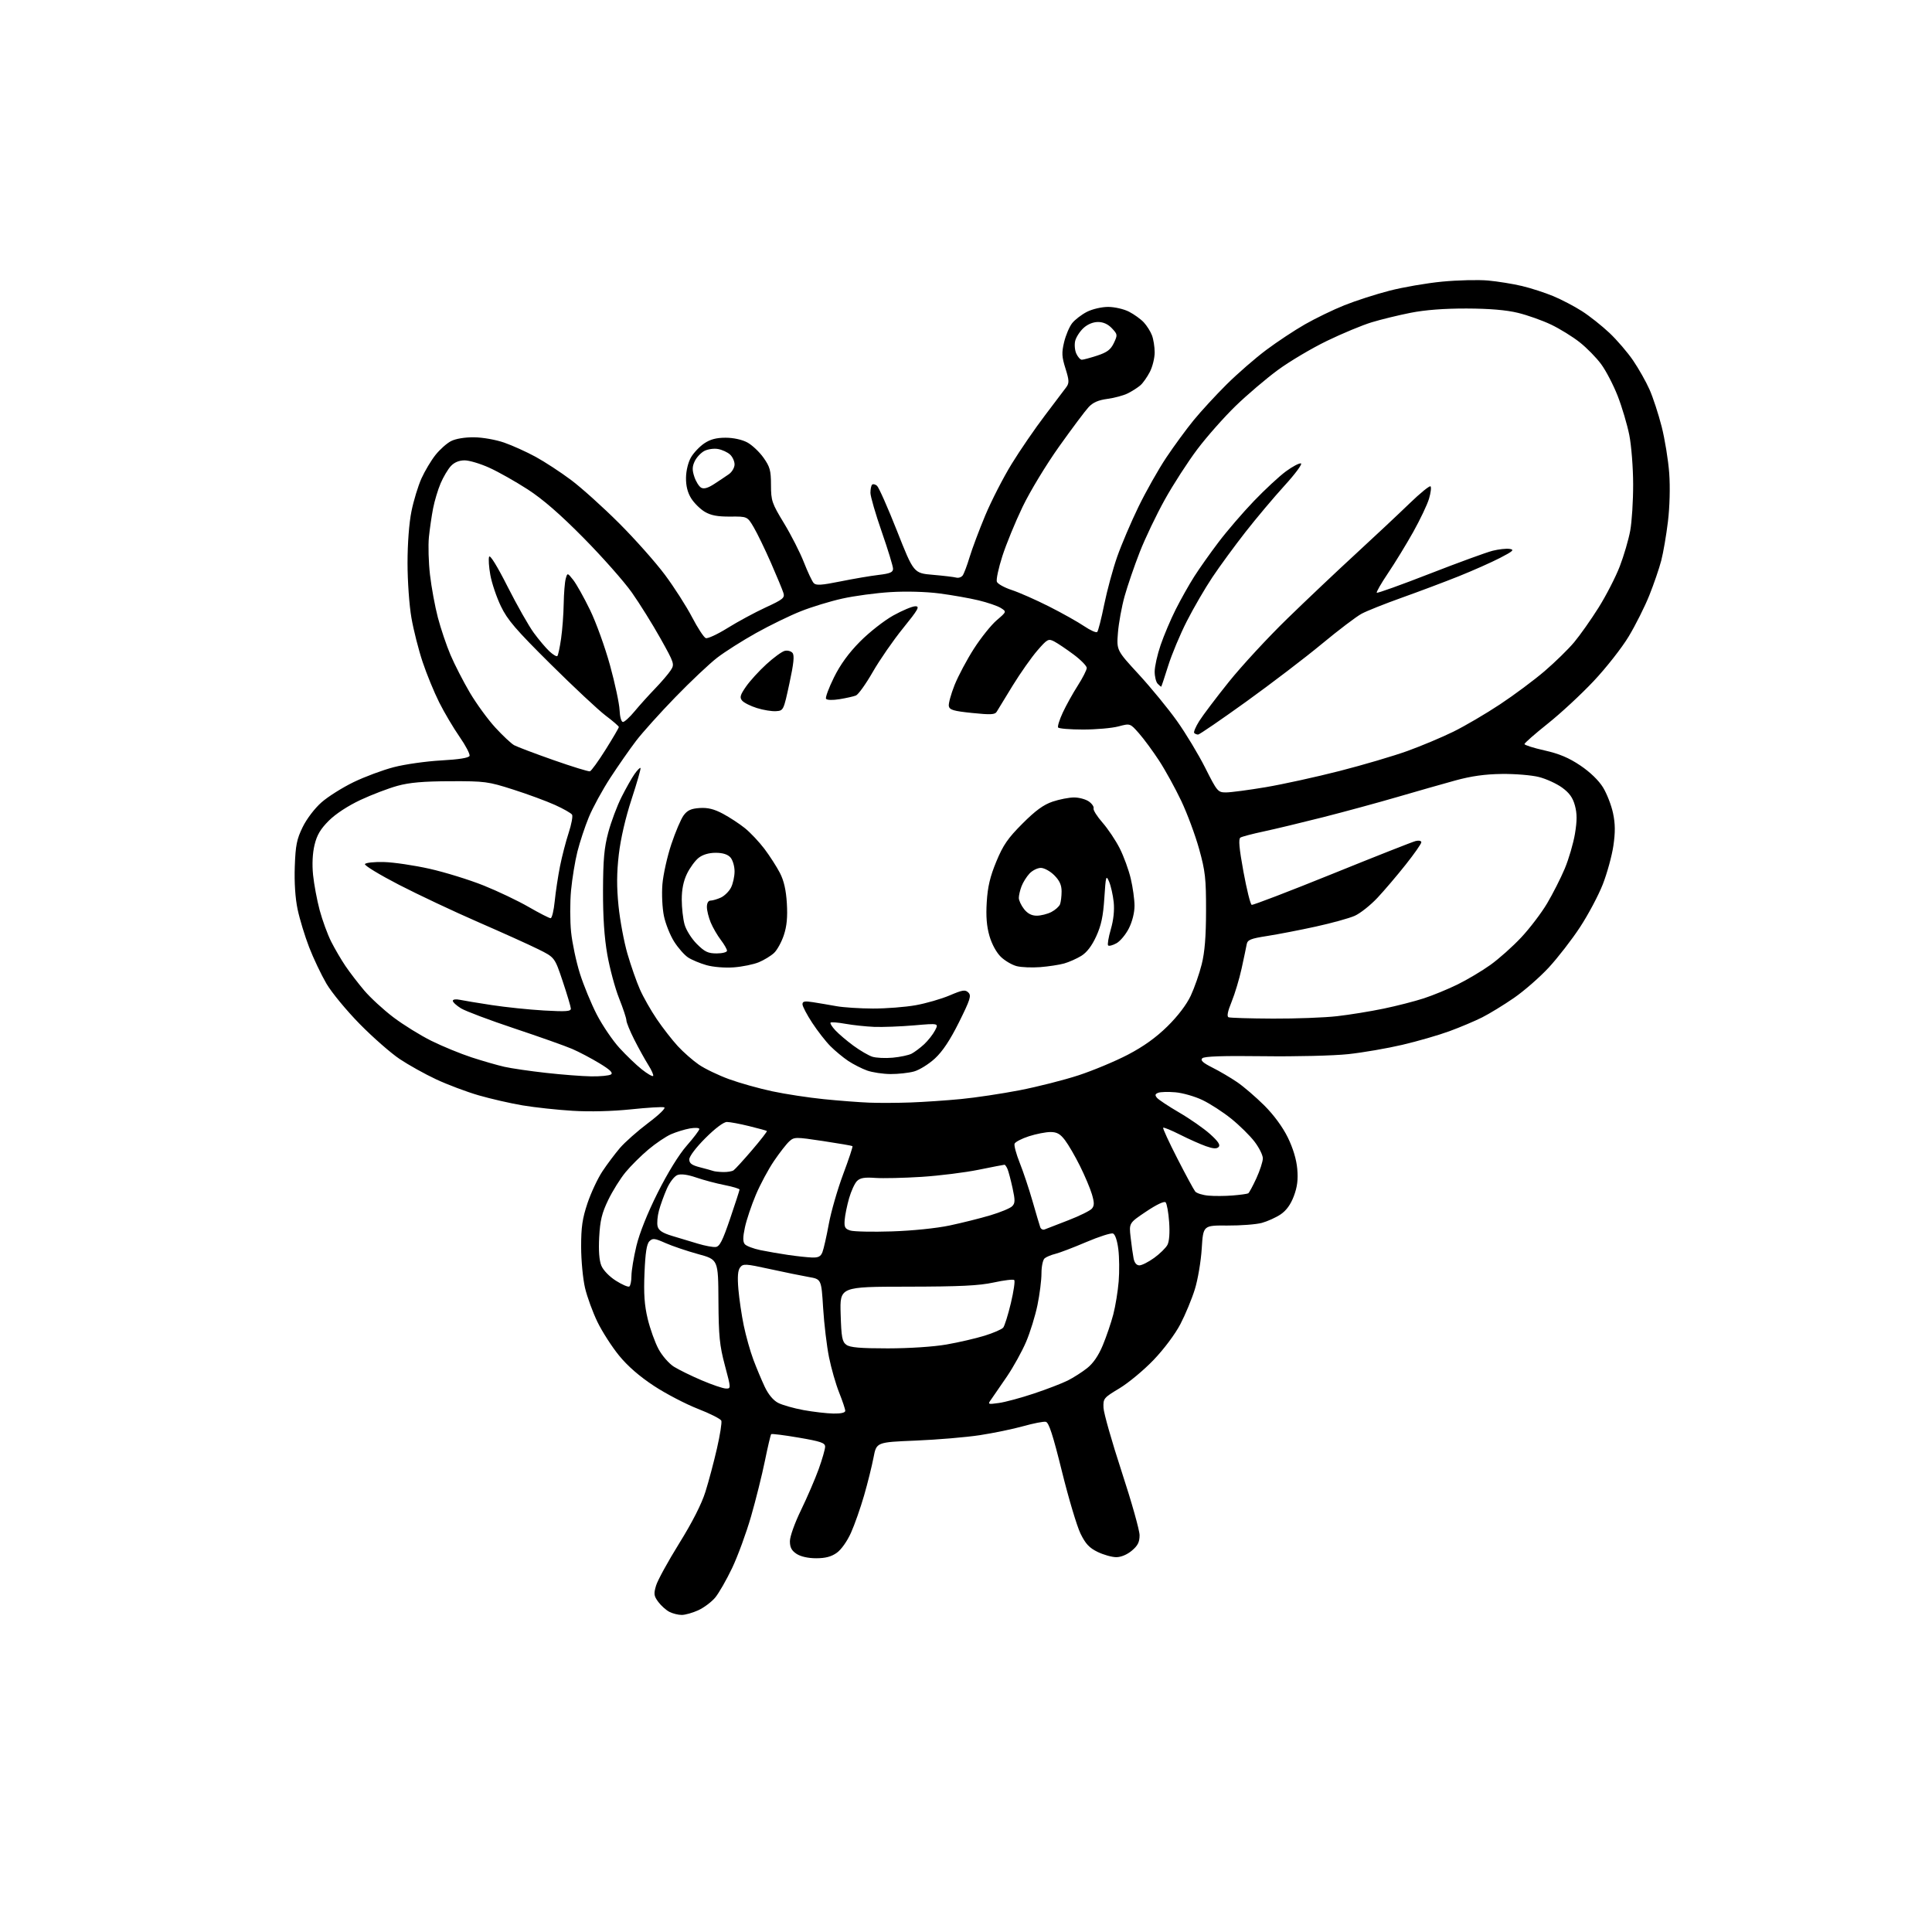 <?xml version="1.0" encoding="UTF-8" standalone="no"?>
<svg 
  version="1.1" 
  xmlns="http://www.w3.org/2000/svg" 
  xmlns:xlink="http://www.w3.org/1999/xlink" 
  xmlns:svg="http://www.w3.org/2000/svg"
  xmlns:rdf="http://www.w3.org/1999/02/22-rdf-syntax-ns#"
  xmlns:cc="http://creativecommons.org/ns#"
  xmlns:dc="http://purl.org/dc/elements/1.1/"
  viewBox="0 0 768 768"
  width="768"
  height="768"
>
<style>svg {background-color: white; }</style>"
<path stroke="none" fill="black" fill-rule="evenodd" d="M271.00,641.96C269.62,641.97 267.42,641.41 266.10,640.74C264.77,640.06 262.79,638.28 261.68,636.79C259.92,634.41 259.81,633.59 260.80,630.28C261.42,628.20 265.56,620.65 270.00,613.50C275.21,605.11 278.91,597.84 280.42,593.00C281.72,588.88 283.78,581.12 285.00,575.78C286.23,570.43 287.01,565.47 286.74,564.75C286.46,564.04 282.27,561.91 277.42,560.03C272.58,558.14 264.70,554.04 259.93,550.90C254.22,547.15 249.49,543.04 246.08,538.85C243.23,535.36 239.36,529.34 237.49,525.48C235.62,521.63 233.40,515.55 232.56,511.98C231.72,508.42 231.02,501.08 231.01,495.68C231.00,487.78 231.50,484.37 233.54,478.28C234.94,474.12 237.61,468.42 239.48,465.61C241.34,462.80 244.48,458.63 246.44,456.33C248.41,454.04 253.46,449.57 257.68,446.39C262.10,443.07 264.79,440.43 264.03,440.18C263.30,439.93 257.31,440.30 250.73,440.99C243.33,441.76 234.49,441.98 227.62,441.56C221.51,441.19 212.57,440.22 207.76,439.41C202.96,438.61 195.09,436.80 190.27,435.41C185.45,434.01 177.86,431.15 173.39,429.06C168.92,426.97 162.39,423.33 158.88,420.98C155.37,418.63 148.22,412.37 143.00,407.06C137.78,401.75 131.80,394.51 129.73,390.96C127.66,387.40 124.57,380.91 122.88,376.52C121.18,372.13 119.13,365.38 118.31,361.52C117.37,357.07 116.96,350.84 117.18,344.49C117.48,335.99 117.96,333.61 120.32,328.77C121.93,325.49 125.10,321.32 127.80,318.95C130.37,316.68 136.11,313.07 140.54,310.92C144.98,308.77 152.18,306.09 156.55,304.96C160.92,303.82 169.38,302.62 175.34,302.29C182.44,301.90 186.34,301.27 186.65,300.48C186.90,299.81 185.12,296.39 182.68,292.88C180.24,289.37 176.60,283.22 174.59,279.21C172.58,275.20 169.62,268.00 168.02,263.21C166.41,258.41 164.40,250.50 163.55,245.61C162.69,240.69 162.00,230.99 162.00,223.83C162.00,216.04 162.62,207.86 163.57,203.21C164.43,198.97 166.22,193.10 167.55,190.16C168.88,187.23 171.37,183.05 173.09,180.88C174.81,178.71 177.59,176.23 179.27,175.36C181.13,174.40 184.72,173.80 188.42,173.83C191.84,173.86 197.10,174.79 200.43,175.95C203.70,177.09 209.32,179.63 212.93,181.60C216.55,183.58 222.88,187.71 227.00,190.80C231.12,193.88 239.70,201.60 246.06,207.95C252.42,214.30 260.63,223.55 264.32,228.50C268.01,233.45 272.85,241.02 275.09,245.31C277.33,249.61 279.79,253.37 280.55,253.66C281.31,253.95 285.21,252.14 289.23,249.64C293.24,247.14 300.03,243.47 304.31,241.49C311.27,238.28 312.03,237.66 311.42,235.70C311.05,234.49 308.82,229.12 306.48,223.77C304.13,218.41 301.06,212.07 299.65,209.66C297.08,205.29 297.08,205.29 290.29,205.35C285.27,205.39 282.64,204.90 280.18,203.46C278.36,202.38 275.91,199.96 274.74,198.08C273.31,195.77 272.65,193.10 272.70,189.87C272.74,187.07 273.57,183.71 274.69,181.79C275.74,179.99 278.11,177.49 279.95,176.25C282.34,174.64 284.76,174.00 288.41,174.00C291.48,174.00 294.93,174.74 297.02,175.85C298.93,176.87 301.84,179.60 303.48,181.91C306.07,185.56 306.47,187.01 306.48,192.81C306.50,199.09 306.82,200.03 311.66,208.00C314.50,212.68 318.05,219.65 319.55,223.50C321.06,227.35 322.81,231.07 323.45,231.77C324.38,232.79 326.45,232.66 334.05,231.13C339.25,230.08 346.09,228.91 349.25,228.54C353.82,228.00 355.00,227.49 355.00,226.09C355.00,225.12 352.98,218.51 350.51,211.41C348.04,204.31 346.02,197.34 346.01,195.92C346.01,194.50 346.30,193.04 346.66,192.68C347.02,192.31 347.90,192.50 348.61,193.09C349.33,193.69 352.90,201.75 356.56,211.01C363.21,227.85 363.21,227.85 370.86,228.50C375.06,228.86 379.22,229.36 380.11,229.60C380.99,229.85 382.14,229.47 382.67,228.77C383.19,228.07 384.43,224.80 385.42,221.50C386.41,218.20 389.22,210.72 391.66,204.87C394.11,199.02 398.84,189.80 402.18,184.37C405.52,178.94 411.46,170.29 415.37,165.15C419.29,160.01 423.12,154.94 423.88,153.89C425.07,152.24 425.02,151.20 423.54,146.47C422.07,141.80 421.99,140.23 423.00,136.00C423.66,133.26 425.09,129.88 426.19,128.48C427.29,127.09 429.93,125.06 432.05,123.97C434.24,122.86 437.92,122.00 440.50,122.00C443.03,122.00 446.74,122.85 448.79,123.90C450.83,124.95 453.48,126.86 454.68,128.15C455.88,129.44 457.35,131.77 457.93,133.32C458.52,134.86 459.00,137.92 459.00,140.10C459.00,142.29 458.15,145.75 457.11,147.79C456.06,149.83 454.38,152.23 453.36,153.13C452.34,154.03 450.11,155.46 448.41,156.32C446.70,157.19 443.03,158.19 440.23,158.56C436.58,159.05 434.46,159.98 432.71,161.87C431.37,163.32 426.11,170.34 421.03,177.48C415.86,184.74 409.45,195.33 406.49,201.48C403.58,207.54 399.96,216.37 398.44,221.11C396.92,225.85 395.94,230.41 396.27,231.26C396.59,232.10 399.25,233.58 402.18,234.54C405.11,235.50 411.77,238.44 417.00,241.08C422.23,243.72 428.51,247.25 430.98,248.92C433.44,250.58 435.77,251.62 436.16,251.22C436.55,250.83 437.81,245.92 438.94,240.31C440.08,234.71 442.40,226.16 444.10,221.31C445.80,216.47 449.61,207.53 452.57,201.44C455.53,195.36 460.48,186.59 463.58,181.94C466.68,177.30 471.61,170.57 474.53,167.00C477.46,163.43 483.37,157.01 487.67,152.74C491.98,148.48 499.02,142.35 503.33,139.13C507.63,135.91 514.57,131.31 518.74,128.93C522.92,126.54 529.97,123.12 534.42,121.34C538.86,119.56 546.91,116.96 552.31,115.57C557.70,114.17 567.15,112.54 573.31,111.95C579.46,111.36 587.65,111.17 591.50,111.51C595.35,111.86 601.42,112.84 605.00,113.69C608.58,114.54 614.18,116.36 617.45,117.72C620.72,119.08 625.85,121.76 628.84,123.68C631.84,125.59 636.75,129.49 639.77,132.33C642.78,135.17 647.03,140.12 649.21,143.33C651.39,146.53 654.31,151.70 655.70,154.83C657.09,157.95 659.26,164.59 660.54,169.60C661.81,174.60 663.16,182.92 663.54,188.10C663.94,193.69 663.74,201.48 663.03,207.34C662.38,212.75 661.18,219.72 660.37,222.84C659.56,225.95 657.43,232.17 655.63,236.66C653.83,241.16 650.14,248.51 647.43,253.01C644.72,257.51 638.46,265.49 633.52,270.73C628.59,275.98 620.37,283.59 615.27,287.65C610.17,291.72 606.00,295.37 606.00,295.78C606.00,296.18 609.60,297.33 613.99,298.31C619.82,299.62 623.67,301.25 628.22,304.31C632.09,306.91 635.51,310.22 637.24,313.03C638.76,315.52 640.55,320.12 641.21,323.26C642.10,327.49 642.13,330.83 641.34,336.23C640.75,340.23 638.86,347.10 637.15,351.50C635.43,355.90 631.36,363.56 628.11,368.52C624.86,373.49 619.25,380.72 615.66,384.61C612.06,388.49 605.83,393.93 601.81,396.70C597.79,399.47 592.11,402.95 589.19,404.42C586.27,405.89 580.42,408.36 576.19,409.91C571.96,411.47 563.55,413.90 557.50,415.32C551.45,416.74 541.77,418.41 536.00,419.03C530.22,419.66 515.05,420.03 502.27,419.86C486.12,419.65 478.70,419.90 477.92,420.68C477.10,421.50 478.16,422.48 481.94,424.38C484.76,425.79 489.19,428.40 491.79,430.17C494.38,431.94 499.23,436.11 502.58,439.44C506.35,443.20 509.89,448.02 511.91,452.14C514.00,456.41 515.35,460.89 515.68,464.64C516.06,468.92 515.69,471.84 514.32,475.48C513.07,478.81 511.34,481.20 509.08,482.73C507.22,483.98 503.85,485.50 501.60,486.12C499.34,486.73 493.18,487.20 487.89,487.17C478.29,487.10 478.29,487.10 477.71,496.30C477.40,501.36 476.17,508.65 474.97,512.50C473.78,516.35 471.19,522.59 469.21,526.38C467.12,530.38 462.67,536.32 458.56,540.61C454.68,544.66 448.57,549.73 445.00,551.88C438.71,555.66 438.51,555.90 438.66,559.64C438.76,561.76 442.02,573.22 445.91,585.10C449.81,596.98 453.00,608.31 453.00,610.26C453.00,613.01 452.30,614.41 449.92,616.41C448.06,617.98 445.62,619.00 443.74,619.00C442.03,619.00 438.71,618.07 436.35,616.93C433.01,615.31 431.52,613.72 429.51,609.61C428.10,606.72 424.78,595.61 422.14,584.93C418.53,570.33 416.93,565.42 415.71,565.19C414.82,565.01 410.79,565.80 406.76,566.93C402.73,568.06 394.94,569.67 389.46,570.51C383.98,571.34 372.50,572.31 363.95,572.66C348.40,573.30 348.40,573.30 347.24,579.40C346.60,582.75 344.91,589.55 343.48,594.50C342.05,599.45 339.71,606.11 338.28,609.29C336.78,612.65 334.41,616.00 332.64,617.26C330.46,618.81 328.12,619.43 324.45,619.43C321.25,619.43 318.30,618.77 316.65,617.69C314.67,616.39 314.00,615.12 314.00,612.65C314.00,610.79 315.92,605.41 318.42,600.28C320.84,595.29 323.99,587.99 325.42,584.05C326.84,580.11 328.00,576.07 328.00,575.08C328.00,573.57 326.28,572.98 317.50,571.48C311.72,570.49 306.80,569.87 306.56,570.10C306.33,570.34 305.20,575.12 304.06,580.72C302.92,586.32 300.44,596.25 298.56,602.78C296.68,609.31 293.30,618.54 291.05,623.28C288.79,628.03 285.74,633.34 284.27,635.10C282.79,636.85 279.76,639.11 277.54,640.12C275.32,641.13 272.38,641.96 271.00,641.96zM331.25,561.91C334.27,561.97 336.00,561.57 336.00,560.83C336.00,560.18 334.91,556.92 333.58,553.58C332.24,550.24 330.43,543.90 329.54,539.50C328.65,535.10 327.61,526.33 327.21,520.00C326.50,508.50 326.50,508.50 321.50,507.63C318.75,507.15 311.77,505.72 306.00,504.46C296.27,502.33 295.41,502.29 294.21,503.82C293.30,505.00 293.10,507.52 293.52,512.49C293.85,516.35 294.81,522.88 295.67,527.00C296.53,531.12 298.24,537.20 299.48,540.50C300.72,543.80 302.76,548.66 304.00,551.29C305.43,554.32 307.39,556.67 309.33,557.67C311.02,558.54 315.57,559.83 319.45,560.54C323.33,561.24 328.64,561.86 331.25,561.91zM397.07,557.71C399.57,557.37 405.86,555.67 411.06,553.93C416.25,552.20 422.30,549.86 424.50,548.75C426.70,547.64 430.14,545.45 432.13,543.87C434.54,541.98 436.65,538.91 438.38,534.76C439.81,531.32 441.69,525.80 442.55,522.50C443.41,519.20 444.37,513.30 444.69,509.40C445.01,505.49 444.95,499.72 444.55,496.58C444.13,493.16 443.28,490.66 442.44,490.34C441.67,490.04 436.87,491.58 431.77,493.75C426.67,495.93 421.15,498.03 419.51,498.43C417.86,498.83 415.95,499.63 415.26,500.20C414.56,500.78 414.00,503.44 414.00,506.16C414.00,508.87 413.29,514.55 412.41,518.79C411.54,523.03 409.51,529.60 407.90,533.38C406.29,537.17 402.84,543.40 400.24,547.23C397.63,551.06 394.83,555.13 394.02,556.27C392.56,558.29 392.63,558.32 397.07,557.71zM288.56,551.96C290.60,552.00 290.60,551.95 288.15,542.75C286.04,534.82 285.68,531.16 285.59,517.10C285.50,500.70 285.50,500.70 277.50,498.52C273.10,497.31 267.28,495.34 264.56,494.14C260.19,492.20 259.45,492.12 258.14,493.43C257.07,494.50 256.53,498.01 256.20,505.98C255.85,514.31 256.17,518.84 257.47,524.27C258.43,528.25 260.36,533.65 261.78,536.28C263.19,538.91 265.93,542.05 267.88,543.28C269.83,544.50 274.81,546.95 278.96,548.71C283.11,550.48 287.43,551.95 288.56,551.96zM352.94,536.00C361.53,535.99 371.09,535.36 376.26,534.46C381.08,533.62 387.89,532.04 391.39,530.96C394.89,529.88 398.22,528.43 398.79,527.75C399.35,527.06 400.73,522.67 401.84,518.00C402.95,513.33 403.55,509.20 403.18,508.84C402.81,508.47 399.12,508.91 395.00,509.81C389.14,511.08 381.64,511.44 360.67,511.47C333.84,511.50 333.84,511.50 334.17,522.33C334.45,531.67 334.77,533.36 336.44,534.58C337.91,535.65 341.95,536.00 352.94,536.00zM250.15,511.41C250.62,511.12 251.00,509.22 251.01,507.19C251.01,505.16 251.90,499.80 252.98,495.28C254.21,490.16 257.40,482.19 261.43,474.15C265.38,466.26 269.86,458.99 272.95,455.46C275.73,452.29 278.00,449.29 278.00,448.80C278.00,448.31 276.31,448.21 274.25,448.57C272.19,448.94 268.82,449.97 266.76,450.87C264.70,451.77 260.64,454.51 257.73,456.96C254.81,459.41 250.74,463.46 248.68,465.96C246.61,468.46 243.50,473.43 241.78,477.00C239.26,482.22 238.55,485.13 238.19,491.74C237.90,497.18 238.19,501.05 239.05,503.13C239.80,504.94 242.24,507.47 244.82,509.10C247.28,510.66 249.68,511.70 250.15,511.41zM452.93,503.00C453.90,503.00 456.54,501.66 458.80,500.03C461.05,498.40 463.42,496.08 464.07,494.87C464.80,493.50 465.06,490.08 464.75,485.76C464.48,481.97 463.85,478.45 463.34,477.94C462.79,477.39 459.72,478.85 455.61,481.61C448.79,486.18 448.79,486.18 449.44,491.84C449.79,494.95 450.32,498.74 450.62,500.25C450.97,502.01 451.80,503.00 452.93,503.00zM322.77,499.88C325.30,499.97 326.25,499.49 326.93,497.75C327.42,496.51 328.56,491.48 329.46,486.58C330.36,481.67 332.93,472.76 335.17,466.78C337.41,460.80 339.08,455.77 338.87,455.60C338.67,455.43 333.39,454.52 327.15,453.58C316.26,451.94 315.72,451.94 313.78,453.68C312.67,454.68 309.93,458.18 307.70,461.47C305.46,464.75 302.20,470.83 300.45,474.98C298.70,479.13 296.75,484.94 296.12,487.89C295.28,491.78 295.27,493.62 296.06,494.57C296.66,495.30 299.48,496.37 302.33,496.96C305.17,497.54 310.20,498.41 313.50,498.89C316.80,499.37 320.97,499.81 322.77,499.88zM284.48,495.70C286.07,495.54 287.22,493.28 290.21,484.50C292.27,478.45 293.96,473.22 293.98,472.88C293.99,472.54 291.31,471.73 288.02,471.08C284.74,470.44 279.67,469.09 276.77,468.09C273.37,466.92 270.71,466.56 269.32,467.08C268.08,467.54 266.26,469.89 265.08,472.54C263.95,475.11 262.53,479.02 261.94,481.24C261.34,483.45 261.10,486.27 261.41,487.49C261.82,489.14 263.34,490.13 267.23,491.31C270.13,492.19 274.75,493.58 277.50,494.40C280.25,495.23 283.39,495.81 284.48,495.70zM354.50,489.50C362.70,489.24 372.23,488.26 377.50,487.15C382.45,486.10 389.74,484.28 393.71,483.09C397.67,481.91 401.56,480.30 402.34,479.51C403.55,478.31 403.57,477.18 402.51,472.29C401.81,469.11 400.92,465.71 400.52,464.75C400.11,463.79 399.57,463.00 399.30,463.00C399.03,463.00 394.41,463.90 389.03,464.99C383.65,466.09 373.46,467.36 366.38,467.82C359.29,468.27 350.98,468.46 347.90,468.24C343.65,467.93 341.92,468.23 340.67,469.48C339.76,470.38 338.35,473.46 337.53,476.31C336.71,479.17 335.92,483.04 335.77,484.93C335.54,487.82 335.89,488.48 338.00,489.15C339.38,489.59 346.80,489.75 354.50,489.50zM415.26,488.72C415.94,488.45 420.17,486.82 424.66,485.08C429.15,483.35 433.38,481.25 434.06,480.43C435.04,479.24 435.04,478.08 434.05,474.72C433.36,472.40 431.23,467.35 429.31,463.50C427.40,459.65 424.72,455.04 423.36,453.25C421.45,450.73 420.15,450.00 417.56,450.00C415.73,450.00 411.88,450.76 409.01,451.68C406.14,452.61 403.58,453.94 403.31,454.64C403.04,455.33 403.96,458.74 405.34,462.20C406.73,465.67 409.03,472.55 410.45,477.50C411.87,482.45 413.25,487.11 413.52,487.85C413.79,488.60 414.58,488.99 415.26,488.72zM490.00,475.22C493.02,474.98 495.81,474.59 496.19,474.37C496.56,474.15 498.02,471.44 499.44,468.36C500.85,465.28 502.00,461.72 502.00,460.46C502.00,459.19 500.52,456.21 498.70,453.83C496.89,451.46 492.73,447.35 489.45,444.71C486.18,442.07 481.02,438.73 478.00,437.29C474.98,435.84 470.15,434.46 467.29,434.21C464.42,433.96 461.33,434.04 460.42,434.39C459.16,434.88 459.04,435.34 459.91,436.39C460.53,437.14 464.52,439.78 468.77,442.26C473.02,444.73 478.52,448.57 481.00,450.79C484.23,453.69 485.20,455.14 484.43,455.94C483.65,456.74 482.28,456.66 479.38,455.63C477.19,454.86 472.56,452.80 469.10,451.05C465.63,449.30 462.61,448.06 462.38,448.29C462.15,448.52 464.69,454.04 468.03,460.55C471.36,467.07 474.56,472.96 475.12,473.65C475.69,474.33 478.03,475.07 480.33,475.28C482.62,475.49 486.98,475.47 490.00,475.22zM287.50,465.91C289.15,465.94 290.99,465.64 291.59,465.23C292.19,464.83 295.50,461.21 298.94,457.19C302.39,453.16 305.05,449.74 304.85,449.58C304.66,449.43 301.48,448.56 297.79,447.65C294.11,446.74 290.13,446.00 288.95,446.00C287.66,446.00 284.29,448.53 280.41,452.41C276.69,456.12 274.00,459.68 274.00,460.87C274.00,462.45 274.98,463.18 278.25,464.02C280.59,464.62 282.95,465.27 283.50,465.47C284.05,465.68 285.85,465.87 287.50,465.91zM362.00,438.25C367.23,438.06 376.23,437.45 382.00,436.89C387.77,436.34 398.30,434.75 405.38,433.38C412.46,432.00 422.99,429.33 428.76,427.44C434.54,425.54 443.36,421.86 448.36,419.25C454.58,416.00 459.53,412.45 464.06,408.00C468.21,403.92 471.66,399.38 473.34,395.81C474.80,392.68 476.77,387.06 477.70,383.31C478.91,378.49 479.41,372.26 479.42,362.00C479.44,349.22 479.12,346.32 476.69,337.56C475.18,332.09 471.98,323.47 469.58,318.39C467.17,313.32 463.20,306.10 460.74,302.34C458.28,298.58 454.69,293.70 452.76,291.51C449.25,287.52 449.25,287.52 444.61,288.76C442.06,289.44 435.73,290.00 430.54,290.00C425.36,290.00 420.89,289.63 420.61,289.18C420.33,288.73 421.17,286.07 422.47,283.27C423.77,280.47 426.44,275.65 428.41,272.57C430.39,269.48 432.00,266.31 432.00,265.51C432.00,264.72 429.64,262.31 426.75,260.16C423.86,258.01 420.40,255.68 419.05,254.98C416.76,253.80 416.33,254.02 412.36,258.60C410.03,261.29 405.63,267.54 402.58,272.49C399.54,277.45 396.67,282.14 396.21,282.92C395.53,284.09 393.82,284.18 386.45,283.42C379.05,282.66 377.46,282.19 377.17,280.69C376.99,279.70 378.02,275.93 379.46,272.31C380.91,268.70 384.37,262.19 387.15,257.86C389.93,253.53 394.00,248.45 396.19,246.57C400.17,243.16 400.17,243.16 397.84,241.68C396.55,240.87 392.57,239.51 389.00,238.65C385.43,237.79 378.45,236.56 373.50,235.91C368.15,235.21 360.24,234.99 354.00,235.37C348.23,235.72 339.59,236.88 334.81,237.95C330.02,239.01 322.60,241.28 318.31,242.99C314.01,244.69 306.03,248.58 300.56,251.63C295.10,254.68 288.12,259.11 285.06,261.47C282.00,263.84 274.53,270.88 268.46,277.14C262.39,283.39 255.37,291.20 252.85,294.50C250.33,297.80 245.72,304.43 242.59,309.22C239.47,314.02 235.64,321.03 234.08,324.81C232.52,328.58 230.48,334.76 229.53,338.53C228.58,342.31 227.45,349.25 227.00,353.95C226.56,358.66 226.57,366.11 227.02,370.50C227.47,374.90 229.05,382.32 230.52,387.00C232.00,391.68 235.03,399.03 237.26,403.35C239.50,407.66 243.54,413.62 246.25,416.58C248.95,419.54 252.95,423.38 255.13,425.10C257.31,426.83 259.33,428.00 259.62,427.72C259.91,427.43 259.04,425.44 257.69,423.31C256.35,421.17 253.84,416.64 252.12,413.24C250.40,409.84 249.00,406.40 249.00,405.60C249.00,404.80 247.69,400.85 246.09,396.83C244.49,392.80 242.39,385.00 241.42,379.50C240.22,372.69 239.68,364.55 239.71,354.00C239.75,341.64 240.18,336.95 241.81,330.86C242.94,326.65 245.30,320.35 247.06,316.86C248.82,313.36 251.15,309.24 252.24,307.69C253.33,306.15 254.40,305.06 254.61,305.28C254.83,305.50 253.24,311.05 251.09,317.61C248.64,325.08 246.73,333.33 245.99,339.63C245.14,346.98 245.11,352.52 245.87,360.11C246.45,365.82 248.04,374.39 249.42,379.14C250.80,383.89 253.03,390.27 254.38,393.31C255.72,396.36 258.75,401.69 261.11,405.16C263.47,408.64 267.21,413.44 269.43,415.85C271.64,418.25 275.41,421.56 277.79,423.20C280.18,424.85 285.59,427.45 289.82,428.99C294.04,430.53 301.77,432.70 307.00,433.81C312.23,434.93 321.45,436.33 327.50,436.94C333.55,437.55 341.65,438.17 345.50,438.32C349.35,438.48 356.77,438.44 362.00,438.25zM235.00,427.87C238.57,427.93 242.11,427.59 242.85,427.12C243.82,426.50 242.58,425.28 238.30,422.68C235.06,420.72 230.18,418.14 227.46,416.97C224.73,415.79 214.40,412.13 204.50,408.83C194.60,405.53 185.04,401.93 183.25,400.83C181.46,399.73 180.00,398.39 180.00,397.84C180.00,397.28 181.20,397.10 182.75,397.43C184.26,397.75 190.00,398.70 195.50,399.54C201.00,400.38 210.34,401.35 216.25,401.69C225.11,402.19 226.99,402.05 226.92,400.90C226.88,400.13 225.41,395.24 223.67,390.03C220.50,380.57 220.50,380.57 214.00,377.35C210.43,375.57 199.62,370.70 190.00,366.51C180.38,362.32 166.23,355.65 158.57,351.70C150.91,347.74 144.83,344.05 145.07,343.50C145.31,342.94 148.63,342.58 152.54,342.67C156.41,342.76 164.63,343.98 170.79,345.36C176.95,346.75 186.61,349.74 192.25,352.00C197.89,354.26 205.97,358.11 210.20,360.56C214.44,363.00 218.34,365.00 218.87,365.00C219.41,365.00 220.14,361.96 220.51,358.25C220.88,354.54 221.83,348.29 222.61,344.36C223.39,340.44 224.94,334.46 226.05,331.08C227.16,327.69 227.77,324.44 227.40,323.84C227.03,323.24 223.98,321.50 220.61,319.98C217.25,318.46 209.78,315.70 204.00,313.86C194.03,310.67 192.77,310.50 179.00,310.55C168.30,310.58 162.79,311.06 158.00,312.38C154.43,313.36 147.82,315.88 143.32,317.98C138.31,320.33 133.43,323.52 130.71,326.24C127.38,329.57 125.97,331.96 125.03,335.88C124.24,339.18 124.02,343.56 124.45,347.80C124.82,351.48 126.00,357.79 127.07,361.81C128.15,365.83 130.21,371.45 131.65,374.31C133.09,377.16 135.64,381.52 137.32,384.00C138.99,386.48 142.35,390.85 144.77,393.71C147.20,396.58 152.40,401.37 156.34,404.36C160.28,407.35 167.10,411.58 171.50,413.76C175.90,415.94 183.10,418.89 187.50,420.33C191.90,421.76 197.75,423.45 200.50,424.07C203.25,424.69 210.68,425.78 217.00,426.48C223.32,427.19 231.43,427.82 235.00,427.87zM354.00,426.95C350.98,426.93 346.79,426.30 344.70,425.56C342.61,424.81 339.24,423.10 337.20,421.75C335.17,420.39 331.98,417.76 330.12,415.89C328.26,414.03 325.00,409.84 322.87,406.59C320.74,403.35 319.00,400.02 319.00,399.21C319.00,398.03 319.86,397.86 323.25,398.40C325.59,398.77 329.75,399.47 332.50,399.97C335.25,400.47 341.77,400.89 347.00,400.91C352.23,400.92 359.88,400.33 364.00,399.59C368.12,398.85 374.20,397.10 377.50,395.69C382.67,393.49 383.70,393.33 384.94,394.55C386.19,395.77 385.70,397.32 381.24,406.31C377.68,413.45 374.71,417.93 371.65,420.76C369.21,423.01 365.47,425.33 363.35,425.92C361.23,426.51 357.02,426.97 354.00,426.95zM354.86,420.45C357.80,420.18 361.18,419.46 362.36,418.86C363.53,418.25 365.78,416.57 367.34,415.13C368.90,413.68 370.85,411.21 371.68,409.62C373.18,406.75 373.18,406.75 363.34,407.60C357.93,408.06 350.80,408.33 347.50,408.20C344.20,408.06 339.06,407.51 336.08,406.98C333.10,406.44 330.44,406.23 330.16,406.51C329.88,406.78 330.75,408.17 332.08,409.59C333.41,411.02 336.64,413.76 339.25,415.68C341.87,417.60 345.24,419.57 346.75,420.06C348.26,420.54 351.91,420.72 354.86,420.45zM506.00,404.91C515.08,404.95 526.55,404.52 531.50,403.95C536.45,403.39 544.77,402.04 550.00,400.95C555.23,399.87 562.42,398.02 566.00,396.85C569.58,395.68 575.61,393.20 579.40,391.34C583.20,389.48 589.07,385.98 592.45,383.57C595.83,381.16 601.36,376.23 604.73,372.62C608.11,369.01 612.73,362.94 614.99,359.13C617.26,355.31 620.42,349.08 622.02,345.28C623.61,341.48 625.43,335.25 626.07,331.44C626.93,326.21 626.93,323.44 626.06,320.22C625.21,317.08 623.85,315.18 620.94,313.07C618.75,311.49 614.61,309.59 611.73,308.87C608.85,308.14 602.23,307.59 597.00,307.66C590.30,307.74 584.85,308.51 578.50,310.25C573.55,311.61 563.20,314.56 555.50,316.81C547.80,319.06 534.52,322.67 526.00,324.84C517.48,327.00 506.84,329.55 502.37,330.51C497.89,331.46 493.72,332.56 493.09,332.95C492.25,333.47 492.57,337.10 494.29,346.52C495.59,353.59 497.06,359.52 497.57,359.69C498.08,359.85 512.45,354.34 529.50,347.44C546.55,340.53 561.51,334.63 562.75,334.32C564.01,334.01 565.00,334.23 565.00,334.82C565.00,335.40 562.21,339.39 558.80,343.68C555.40,347.98 550.33,353.93 547.55,356.90C544.77,359.86 540.70,363.09 538.50,364.06C536.30,365.03 529.33,366.96 523.00,368.34C516.67,369.73 508.01,371.40 503.73,372.07C497.11,373.10 495.91,373.59 495.58,375.39C495.37,376.55 494.46,380.88 493.56,385.00C492.66,389.12 490.87,395.07 489.59,398.21C488.01,402.07 487.62,404.07 488.38,404.38C489.00,404.63 496.93,404.87 506.00,404.91zM291.68,384.54C288.15,384.80 283.50,384.42 280.85,383.67C278.29,382.95 275.00,381.57 273.54,380.62C272.07,379.66 269.57,376.82 267.98,374.31C266.39,371.80 264.56,367.22 263.92,364.13C263.27,360.97 263.00,355.42 263.32,351.50C263.64,347.65 265.23,340.50 266.86,335.61C268.49,330.71 270.70,325.54 271.76,324.11C273.25,322.10 274.72,321.43 278.12,321.20C281.34,320.99 283.83,321.60 287.34,323.46C289.98,324.87 293.92,327.44 296.09,329.19C298.26,330.93 301.77,334.66 303.89,337.46C306.01,340.27 308.77,344.58 310.04,347.03C311.63,350.13 312.47,353.83 312.79,359.13C313.11,364.58 312.77,368.17 311.59,371.73C310.68,374.47 308.93,377.66 307.70,378.81C306.48,379.96 303.76,381.62 301.66,382.50C299.57,383.37 295.07,384.29 291.68,384.54zM413.50,384.45C410.20,384.70 406.00,384.53 404.17,384.06C402.34,383.60 399.51,381.95 397.88,380.39C396.11,378.69 394.29,375.36 393.33,372.08C392.21,368.20 391.89,364.25 392.25,358.53C392.62,352.50 393.58,348.45 396.05,342.48C398.76,335.93 400.62,333.23 406.43,327.41C411.63,322.20 414.80,319.89 418.43,318.66C421.14,317.75 424.98,317.00 426.96,317.00C428.94,317.00 431.58,317.72 432.83,318.59C434.08,319.47 434.93,320.71 434.71,321.34C434.49,321.98 436.09,324.52 438.26,327.00C440.43,329.48 443.52,334.08 445.11,337.24C446.71,340.40 448.68,345.80 449.49,349.24C450.31,352.68 450.98,357.54 450.99,360.04C450.99,362.78 450.11,366.33 448.75,369.03C447.51,371.48 445.29,374.15 443.81,374.96C442.33,375.78 440.84,376.17 440.50,375.83C440.16,375.49 440.64,372.61 441.56,369.43C442.65,365.70 443.05,361.85 442.71,358.57C442.41,355.78 441.59,352.15 440.89,350.50C439.69,347.70 439.57,348.13 438.99,357.00C438.53,364.20 437.75,367.88 435.76,372.22C434.01,376.03 432.02,378.63 429.82,379.98C427.99,381.10 424.93,382.46 423.00,383.00C421.07,383.54 416.80,384.19 413.50,384.45zM284.88,379.00C287.15,379.00 289.00,378.52 289.00,377.93C289.00,377.35 287.89,375.41 286.53,373.63C285.17,371.85 283.37,368.74 282.53,366.73C281.69,364.71 281.00,361.92 281.00,360.53C281.00,358.98 281.56,358.00 282.45,358.00C283.25,358.00 285.09,357.46 286.53,356.81C287.97,356.15 289.79,354.37 290.57,352.85C291.36,351.34 292.00,348.42 292.00,346.38C292.00,344.32 291.26,341.84 290.35,340.83C289.24,339.61 287.29,339.00 284.48,339.00C281.78,339.00 279.36,339.72 277.72,341.00C276.32,342.11 274.24,344.95 273.09,347.32C271.69,350.21 271.00,353.58 271.01,357.57C271.01,360.83 271.51,365.29 272.12,367.48C272.73,369.69 274.89,373.13 276.99,375.23C280.13,378.37 281.45,379.00 284.88,379.00zM412.12,364.00C413.76,364.00 416.37,363.34 417.93,362.54C419.48,361.73 421.04,360.35 421.38,359.46C421.72,358.56 422.00,356.26 422.00,354.34C422.00,351.81 421.19,350.04 419.08,347.92C417.47,346.31 415.07,345.00 413.75,345.00C412.43,345.00 410.40,346.01 409.24,347.25C408.08,348.49 406.65,350.77 406.07,352.32C405.48,353.86 405.00,355.94 405.00,356.93C405.00,357.92 405.93,359.92 407.07,361.37C408.48,363.16 410.10,364.00 412.12,364.00zM487.38,315.00C489.23,315.00 496.32,314.06 503.12,312.92C509.93,311.77 523.15,308.87 532.50,306.48C541.85,304.09 554.00,300.50 559.50,298.52C565.00,296.53 573.22,293.08 577.77,290.84C582.32,288.60 590.65,283.72 596.27,279.99C601.90,276.27 609.88,270.32 614.01,266.78C618.14,263.24 623.43,258.08 625.75,255.30C628.08,252.52 632.45,246.32 635.46,241.53C638.47,236.73 642.26,229.36 643.88,225.15C645.50,220.94 647.37,214.57 648.03,211.00C648.69,207.43 649.22,199.10 649.20,192.50C649.19,185.90 648.50,177.10 647.67,172.93C646.84,168.77 644.77,161.80 643.07,157.43C641.37,153.07 638.41,147.38 636.50,144.79C634.60,142.19 630.75,138.27 627.95,136.06C625.16,133.85 620.04,130.69 616.59,129.04C613.13,127.39 607.19,125.28 603.40,124.36C598.74,123.23 592.12,122.67 583.00,122.64C574.11,122.62 566.51,123.20 560.75,124.34C555.94,125.29 548.97,126.99 545.25,128.12C541.54,129.25 533.55,132.57 527.50,135.50C521.45,138.43 512.67,143.63 508.00,147.06C503.32,150.50 495.74,156.95 491.15,161.40C486.56,165.86 479.73,173.58 475.97,178.57C472.21,183.56 466.39,192.56 463.05,198.57C459.70,204.58 455.20,214.00 453.05,219.50C450.90,225.00 448.20,232.88 447.05,237.00C445.90,241.12 444.71,247.65 444.40,251.50C443.85,258.50 443.85,258.50 452.68,268.08C457.53,273.36 464.36,281.68 467.85,286.58C471.35,291.49 476.41,299.89 479.11,305.25C483.86,314.68 484.13,315.00 487.38,315.00zM234.50,306.61C235.05,306.46 237.86,302.57 240.75,297.97C243.64,293.36 246.00,289.33 246.00,289.00C246.00,288.68 243.64,286.63 240.75,284.46C237.86,282.28 228.02,273.07 218.87,264.00C205.05,250.30 201.71,246.40 199.12,241.00C197.40,237.43 195.52,231.87 194.93,228.65C194.34,225.43 194.12,222.13 194.43,221.31C194.79,220.40 197.65,225.03 201.80,233.25C205.54,240.63 210.22,248.89 212.21,251.59C214.19,254.29 216.98,257.59 218.41,258.92C219.83,260.25 221.25,261.09 221.56,260.78C221.87,260.47 222.54,257.35 223.04,253.86C223.55,250.36 224.01,244.12 224.08,240.00C224.15,235.88 224.51,231.40 224.88,230.06C225.56,227.63 225.56,227.63 227.88,230.56C229.15,232.18 232.16,237.55 234.56,242.50C236.97,247.45 240.54,257.35 242.50,264.50C244.47,271.65 246.17,279.64 246.29,282.25C246.41,284.99 246.98,287.00 247.63,287.00C248.25,287.00 250.34,285.09 252.27,282.75C254.21,280.41 257.85,276.37 260.36,273.77C262.87,271.17 265.67,267.90 266.58,266.51C268.20,264.04 268.11,263.74 262.52,253.74C259.37,248.11 254.25,239.91 251.15,235.51C248.04,231.12 239.43,221.38 232.00,213.86C222.66,204.40 215.80,198.45 209.75,194.53C204.94,191.42 198.09,187.55 194.52,185.94C190.96,184.32 186.54,183.00 184.70,183.00C182.52,183.00 180.61,183.78 179.24,185.25C178.08,186.49 176.25,189.57 175.17,192.09C174.09,194.61 172.74,199.11 172.16,202.09C171.58,205.07 170.84,210.20 170.50,213.50C170.17,216.80 170.36,223.55 170.93,228.50C171.50,233.45 172.91,241.09 174.06,245.48C175.21,249.86 177.47,256.56 179.09,260.37C180.71,264.17 184.16,270.89 186.76,275.31C189.37,279.73 193.93,285.99 196.90,289.22C199.87,292.45 203.24,295.61 204.40,296.24C205.55,296.87 212.57,299.53 220.00,302.14C227.43,304.75 233.95,306.76 234.50,306.61zM476.27,292.00C475.75,292.00 475.06,291.73 474.72,291.39C474.39,291.05 475.28,288.92 476.71,286.64C478.14,284.36 483.46,277.32 488.53,271.00C493.61,264.68 504.00,253.43 511.64,246.00C519.27,238.57 531.59,226.92 539.01,220.10C546.43,213.27 555.99,204.31 560.25,200.18C564.52,196.05 568.30,192.97 568.66,193.33C569.03,193.69 568.75,195.90 568.06,198.24C567.37,200.58 564.53,206.55 561.76,211.50C558.98,216.45 554.49,223.80 551.77,227.83C549.05,231.86 547.04,235.37 547.29,235.62C547.54,235.88 557.01,232.48 568.32,228.07C579.64,223.66 590.89,219.55 593.32,218.94C595.75,218.33 598.81,217.99 600.12,218.20C602.11,218.51 601.49,219.09 596.31,221.77C592.91,223.53 585.48,226.83 579.81,229.10C574.14,231.37 564.00,235.18 557.27,237.58C550.54,239.98 543.34,242.85 541.27,243.96C539.20,245.07 532.10,250.45 525.50,255.92C518.90,261.40 505.33,271.75 495.35,278.94C485.37,286.12 476.78,292.00 476.27,292.00zM308.49,282.70C306.84,282.82 303.42,282.26 300.88,281.46C298.34,280.67 295.69,279.33 295.00,278.50C293.96,277.25 294.23,276.28 296.55,272.93C298.10,270.69 301.73,266.71 304.62,264.07C307.50,261.43 310.78,259.03 311.90,258.74C313.01,258.45 314.42,258.81 315.03,259.54C315.85,260.52 315.53,263.67 313.80,271.68C311.49,282.40 311.45,282.50 308.49,282.70zM333.72,277.94C330.91,278.39 328.70,278.32 328.36,277.77C328.04,277.26 329.46,273.44 331.51,269.29C334.03,264.18 337.37,259.58 341.87,255.04C345.51,251.35 351.47,246.68 355.10,244.66C358.72,242.65 362.67,241.00 363.87,241.00C365.73,241.00 365.02,242.27 358.96,249.75C355.06,254.56 349.65,262.39 346.92,267.15C344.19,271.91 341.18,276.11 340.23,276.48C339.28,276.86 336.35,277.51 333.72,277.94zM461.58,273.00C461.48,273.00 460.86,272.46 460.20,271.80C459.54,271.14 459.00,268.97 459.00,266.98C459.00,264.98 460.06,260.23 461.36,256.43C462.66,252.62 465.36,246.24 467.37,242.25C469.38,238.26 472.67,232.41 474.68,229.25C476.69,226.09 481.06,219.90 484.40,215.50C487.73,211.10 494.04,203.76 498.42,199.20C502.80,194.63 508.54,189.30 511.19,187.36C513.83,185.42 516.52,184.01 517.16,184.22C517.79,184.43 514.85,188.41 510.61,193.05C506.38,197.70 499.39,206.00 495.09,211.50C490.79,217.00 484.88,225.07 481.96,229.44C479.04,233.80 474.46,241.68 471.78,246.94C469.10,252.20 465.75,260.21 464.34,264.75C462.92,269.29 461.68,273.00 461.58,273.00zM283.90,192.40C285.88,191.12 288.51,189.36 289.75,188.49C290.99,187.62 292.00,185.87 292.00,184.61C292.00,183.34 291.18,181.57 290.18,180.67C289.19,179.76 287.05,178.78 285.43,178.49C283.82,178.19 281.38,178.54 280.00,179.25C278.62,179.97 276.91,181.80 276.18,183.31C275.15,185.45 275.11,186.82 276.01,189.52C276.64,191.43 277.86,193.38 278.72,193.86C279.80,194.47 281.42,194.01 283.90,192.40zM430.04,143.00C430.64,143.00 433.38,142.26 436.15,141.36C440.10,140.06 441.51,139.00 442.77,136.37C444.30,133.14 444.27,132.92 442.01,130.51C440.45,128.85 438.57,128.00 436.47,128.00C434.50,128.00 432.31,128.91 430.69,130.41C429.25,131.74 427.78,134.03 427.41,135.49C427.05,136.95 427.24,139.24 427.85,140.57C428.46,141.91 429.44,143.00 430.04,143.00z" />

</svg>